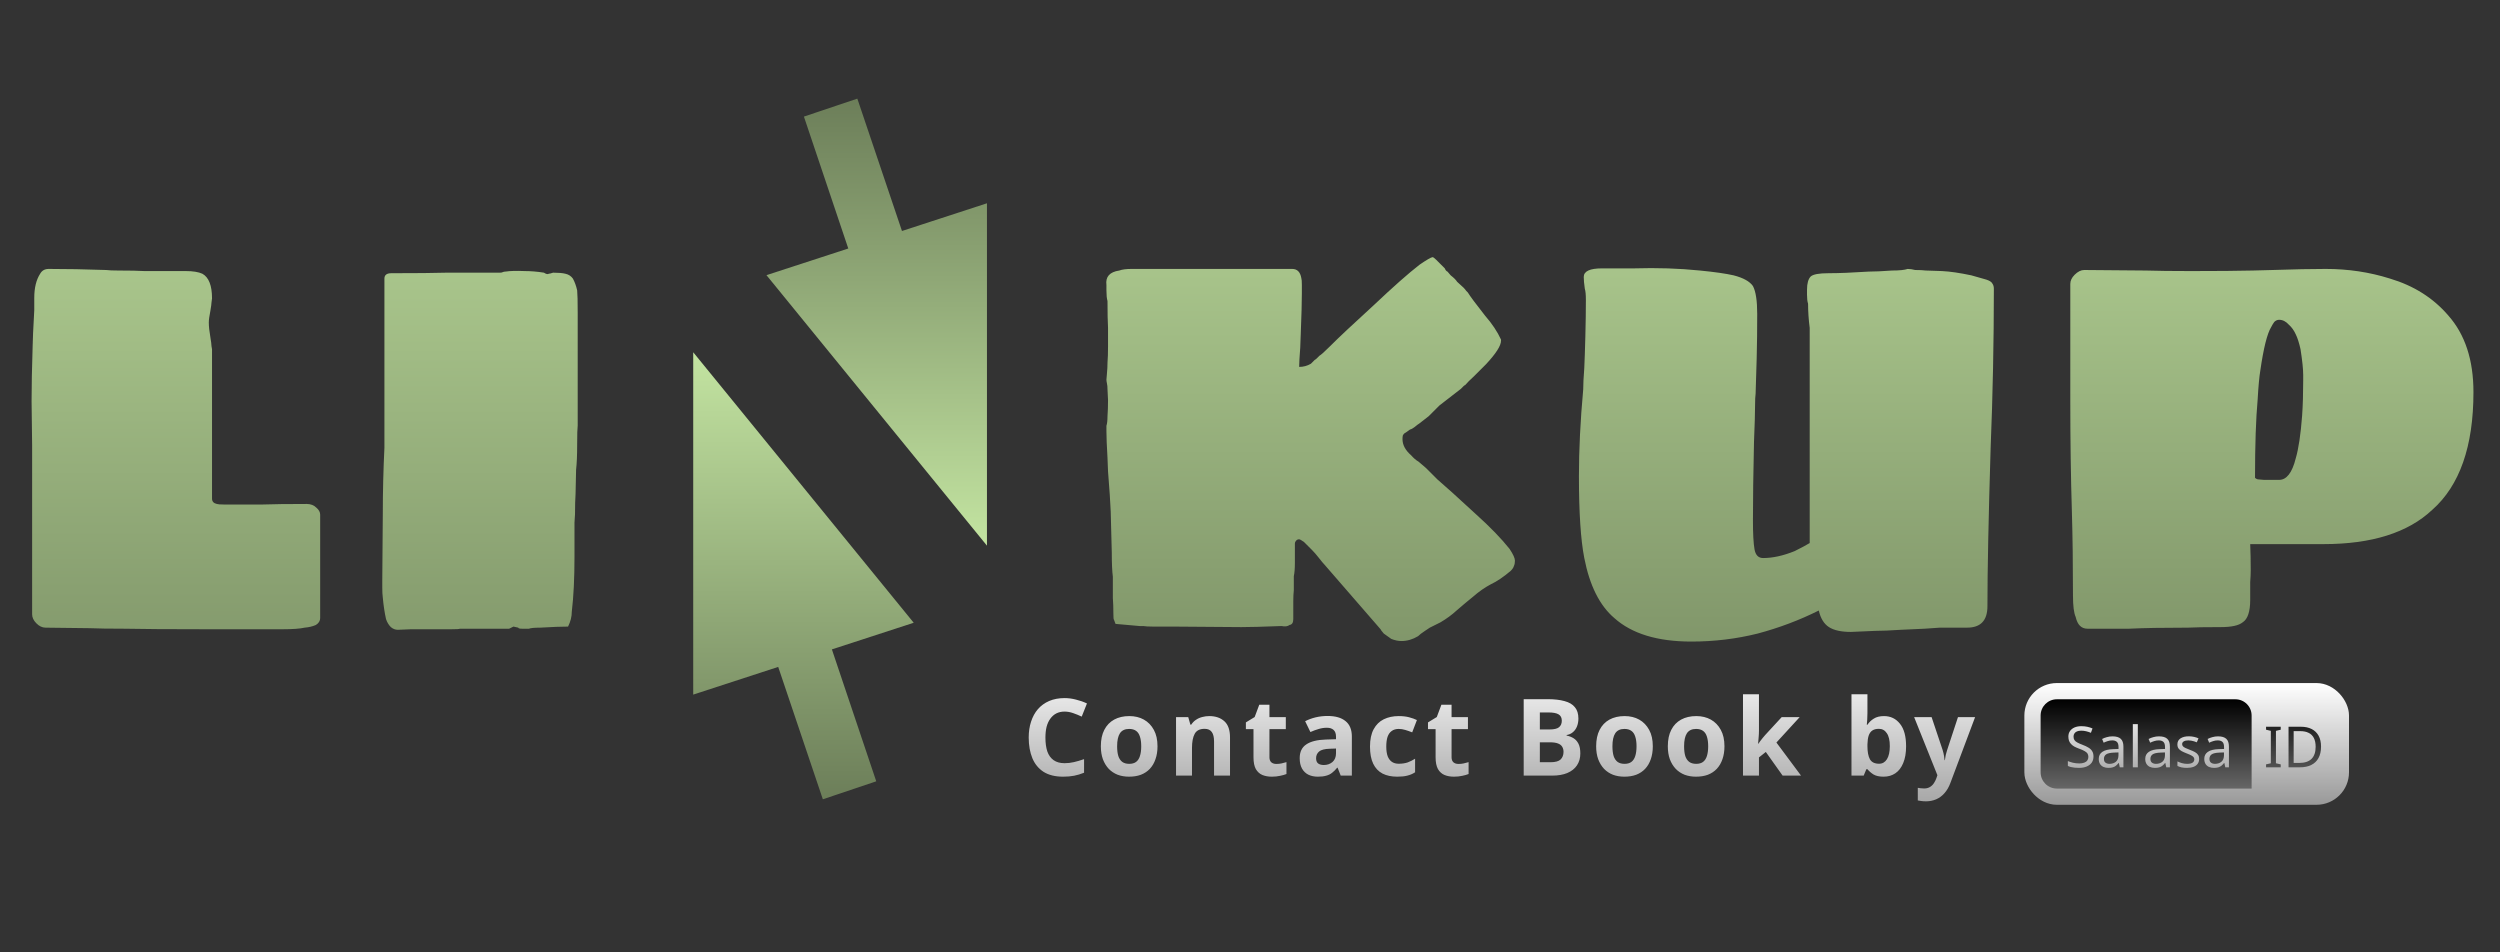 <svg width="147" height="56" viewBox="0 0 147 56" fill="none" xmlns="http://www.w3.org/2000/svg">
<rect x="0" y="0" width="147" height="56" fill="#333333" stroke="none"/>
<path d="M12.057 37C9.896 37 8.322 36.989 7.335 36.968C6.433 36.968 5.74 36.958 5.257 36.937L2.676 36.906C2.487 36.906 2.309 36.822 2.141 36.654C1.973 36.486 1.889 36.307 1.889 36.118V29.192V26.17L1.857 23.589C1.857 22.728 1.878 21.647 1.92 20.346C1.92 20.073 1.952 19.37 2.015 18.237V17.513C2.015 16.925 2.13 16.453 2.361 16.096C2.466 15.907 2.634 15.813 2.865 15.813C3.893 15.813 5.016 15.834 6.233 15.876C6.401 15.897 6.643 15.907 6.957 15.907C7.65 15.907 8.164 15.918 8.5 15.939H10.2C10.284 15.939 10.525 15.939 10.924 15.939C11.344 15.939 11.669 15.991 11.9 16.096C12.278 16.306 12.467 16.789 12.467 17.544L12.435 17.796C12.435 17.859 12.414 18.017 12.372 18.268C12.309 18.583 12.278 18.814 12.278 18.961C12.278 19.192 12.309 19.486 12.372 19.843C12.414 20.094 12.435 20.262 12.435 20.346L12.467 20.535V24.942V26.989V28.941V29.319C12.467 29.486 12.561 29.591 12.75 29.633C12.813 29.654 12.95 29.665 13.159 29.665H15.457C16.024 29.644 16.885 29.633 18.039 29.633C18.27 29.633 18.459 29.707 18.606 29.854C18.753 29.98 18.826 30.116 18.826 30.263V36.276V36.339C18.826 36.507 18.742 36.643 18.574 36.748C18.385 36.832 18.165 36.885 17.913 36.906C17.64 36.968 17.21 37 16.622 37H12.057ZM23.391 37.032C23.244 37.032 23.108 36.979 22.982 36.874C22.856 36.748 22.761 36.591 22.698 36.402C22.614 36.024 22.551 35.604 22.509 35.143C22.488 34.996 22.478 34.796 22.478 34.544V34.135L22.509 30.231C22.509 28.909 22.541 27.608 22.604 26.328V16.38C22.604 16.17 22.74 16.065 23.013 16.065C24.461 16.065 25.542 16.054 26.256 16.033H29.404C29.467 16.033 29.519 16.023 29.561 16.002C29.603 15.981 29.656 15.97 29.719 15.97C29.991 15.928 30.369 15.918 30.852 15.939C31.209 15.939 31.587 15.97 31.985 16.033C32.111 16.117 32.206 16.138 32.269 16.096C32.311 16.096 32.395 16.075 32.521 16.033C32.835 16.033 33.077 16.054 33.245 16.096C33.434 16.138 33.58 16.233 33.685 16.38C33.79 16.568 33.874 16.799 33.937 17.072C33.958 17.282 33.969 17.723 33.969 18.394V24.533V25.006C33.948 25.173 33.937 25.551 33.937 26.139C33.937 26.768 33.916 27.262 33.874 27.619L33.843 29.035C33.822 29.35 33.811 29.749 33.811 30.231L33.78 30.735V32.75C33.78 34.009 33.727 35.08 33.622 35.961C33.622 36.255 33.549 36.549 33.402 36.843C33.024 36.843 32.479 36.864 31.765 36.906C31.429 36.906 31.209 36.926 31.104 36.968H30.789H30.695C30.548 36.968 30.474 36.947 30.474 36.906C30.306 36.864 30.212 36.843 30.191 36.843L29.939 36.968H27.043C27.022 36.989 26.854 37 26.539 37H25.343H24.178L23.391 37.032Z" fill="url(#paint0_linear_166_291)"/>
<path d="M81.365 37.252C81.24 37.105 81.177 37.021 81.177 37L77.871 33.191C77.808 33.128 77.703 33.002 77.556 32.813C77.409 32.624 77.273 32.467 77.147 32.341L76.675 31.869C76.528 31.764 76.433 31.711 76.391 31.711C76.307 31.711 76.244 31.743 76.202 31.805C76.16 31.848 76.139 31.9 76.139 31.963V32.404V33.096C76.139 33.432 76.118 33.694 76.076 33.883V34.702C76.055 34.891 76.045 35.122 76.045 35.394V35.804V36.276V36.402C76.045 36.612 75.972 36.727 75.825 36.748C75.72 36.832 75.562 36.853 75.352 36.811C74.261 36.853 73.474 36.874 72.991 36.874L68.962 36.843H68.426H67.797C67.524 36.843 67.335 36.832 67.23 36.811H67.01L65.593 36.685L65.499 36.433C65.478 36.433 65.467 36.318 65.467 36.087C65.467 35.73 65.457 35.426 65.436 35.174V33.915C65.394 33.6 65.373 33.128 65.373 32.498L65.31 30.074C65.289 29.549 65.236 28.762 65.152 27.713L65.121 26.926C65.079 26.212 65.058 25.688 65.058 25.352V25.037C65.1 24.911 65.121 24.722 65.121 24.47C65.142 24.198 65.152 23.883 65.152 23.526L65.121 22.896C65.121 22.749 65.11 22.634 65.089 22.55C65.068 22.445 65.058 22.372 65.058 22.329C65.058 22.288 65.068 22.162 65.089 21.952C65.11 21.742 65.121 21.532 65.121 21.322C65.142 21.07 65.152 20.756 65.152 20.378V19.905V19.276C65.131 18.919 65.121 18.394 65.121 17.702C65.079 17.555 65.058 17.345 65.058 17.072V16.757C64.995 16.275 65.247 15.991 65.814 15.907C65.981 15.844 66.223 15.813 66.537 15.813H67.23H70.725H73.306H74.975H75.982C76.276 15.813 76.454 15.991 76.517 16.348C76.538 16.411 76.549 16.547 76.549 16.757V17.23C76.549 17.754 76.528 18.541 76.486 19.591L76.454 20.441C76.412 20.986 76.391 21.364 76.391 21.574C76.643 21.574 76.874 21.511 77.084 21.385C77.231 21.238 77.304 21.165 77.304 21.165C77.346 21.144 77.388 21.112 77.43 21.07C77.493 21.007 77.546 20.955 77.588 20.913C77.672 20.871 77.871 20.692 78.186 20.378C78.71 19.853 79.571 19.045 80.767 17.954C81.922 16.862 82.824 16.065 83.475 15.561C83.873 15.288 84.125 15.141 84.23 15.12C84.272 15.12 84.346 15.173 84.451 15.278C84.555 15.383 84.629 15.456 84.671 15.498C84.671 15.498 84.765 15.592 84.954 15.781C84.996 15.886 85.049 15.949 85.112 15.97L85.301 16.191C85.49 16.337 85.615 16.463 85.678 16.568L86.056 16.915C86.119 16.978 86.172 17.041 86.214 17.104C86.256 17.146 86.287 17.177 86.308 17.198C86.434 17.408 86.77 17.859 87.315 18.552C87.735 19.035 88.05 19.507 88.26 19.968V20.031C88.26 20.325 87.966 20.787 87.378 21.417L86.686 22.109C86.434 22.34 86.256 22.518 86.151 22.644C86.13 22.644 86.098 22.665 86.056 22.707C86.014 22.749 85.962 22.802 85.899 22.865L84.639 23.841C84.639 23.841 84.43 24.05 84.01 24.47L83.443 24.911C83.401 24.932 83.317 24.995 83.191 25.1C83.086 25.184 82.992 25.236 82.908 25.257C82.845 25.299 82.772 25.352 82.688 25.415C82.604 25.457 82.551 25.499 82.53 25.541C82.488 25.562 82.467 25.656 82.467 25.824C82.467 26.16 82.635 26.475 82.971 26.768C83.118 26.936 83.265 27.062 83.412 27.146L83.853 27.524C84.293 27.965 84.514 28.185 84.514 28.185C84.933 28.542 85.689 29.224 86.78 30.231C87.62 30.987 88.281 31.669 88.764 32.278C88.974 32.593 89.078 32.823 89.078 32.97C89.078 33.096 89.057 33.201 89.015 33.285C88.995 33.369 88.931 33.464 88.827 33.569C88.407 33.925 88.019 34.188 87.662 34.355C87.305 34.544 86.959 34.786 86.623 35.08C86.287 35.352 85.962 35.625 85.647 35.898C85.374 36.15 85.059 36.381 84.703 36.591L84.073 36.906C84.073 36.906 83.978 36.968 83.79 37.094C83.601 37.22 83.464 37.325 83.38 37.409C83.065 37.598 82.74 37.693 82.404 37.693C82.215 37.693 82.016 37.651 81.806 37.567L81.365 37.252ZM99.452 37.724C97.458 37.724 95.947 37.262 94.919 36.339C94.058 35.604 93.471 34.429 93.156 32.813C92.946 31.743 92.841 30.137 92.841 27.996C92.841 26.443 92.925 24.743 93.093 22.896C93.093 22.602 93.114 22.183 93.156 21.637C93.177 21.196 93.198 20.577 93.219 19.779C93.24 18.961 93.25 18.247 93.25 17.639C93.25 17.324 93.229 17.104 93.187 16.978C93.145 16.684 93.124 16.453 93.124 16.285C93.124 15.949 93.481 15.781 94.195 15.781H96.084C97.427 15.739 98.718 15.781 99.956 15.907C100.816 15.991 101.477 16.086 101.939 16.191C102.506 16.337 102.884 16.547 103.073 16.82C103.24 17.135 103.324 17.681 103.324 18.457C103.324 19.402 103.314 20.273 103.293 21.07C103.272 21.847 103.251 22.539 103.23 23.148C103.209 23.295 103.198 23.526 103.198 23.841C103.198 24.26 103.177 24.974 103.135 25.981C103.093 27.828 103.073 29.371 103.073 30.609C103.073 31.386 103.104 31.952 103.167 32.309C103.23 32.645 103.398 32.813 103.671 32.813C104.237 32.813 104.856 32.676 105.528 32.404C105.948 32.194 106.242 32.036 106.41 31.931V19.276C106.347 18.793 106.315 18.321 106.315 17.859C106.273 17.733 106.252 17.555 106.252 17.324V17.041C106.252 16.663 106.326 16.401 106.473 16.254C106.619 16.128 106.966 16.065 107.511 16.065C108.12 16.065 108.907 16.033 109.873 15.97C110.208 15.97 110.67 15.949 111.258 15.907C111.677 15.907 111.982 15.876 112.171 15.813C112.297 15.813 112.444 15.834 112.611 15.876C112.863 15.876 113.073 15.886 113.241 15.907L114.186 15.939C114.647 15.96 115.224 16.044 115.917 16.191L116.799 16.442C116.987 16.505 117.103 16.579 117.145 16.663C117.208 16.747 117.239 16.852 117.239 16.978C117.239 20.084 117.176 23.201 117.05 26.328C116.924 30.441 116.861 33.547 116.861 35.646C116.861 36.486 116.463 36.906 115.665 36.906H114.06C113.64 36.947 112.874 36.989 111.761 37.032C111.132 37.074 110.639 37.094 110.282 37.094L108.834 37.157C108.267 37.157 107.837 37.063 107.543 36.874C107.249 36.685 107.05 36.36 106.945 35.898C105.811 36.465 104.615 36.916 103.356 37.252C102.097 37.567 100.795 37.724 99.452 37.724ZM122.741 36.968C122.384 36.968 122.154 36.738 122.049 36.276C121.944 36.045 121.891 35.625 121.891 35.017C121.891 33.191 121.87 31.564 121.828 30.137C121.765 28.08 121.734 25.908 121.734 23.62V16.694C121.734 16.505 121.818 16.327 121.986 16.159C122.174 15.97 122.363 15.876 122.552 15.876L126.173 15.907C126.844 15.928 127.726 15.939 128.817 15.939C130.391 15.939 131.609 15.928 132.469 15.907L133.634 15.876C134.893 15.834 135.932 15.813 136.751 15.813C138.073 15.813 139.332 16.002 140.528 16.38C141.934 16.799 143.078 17.523 143.96 18.552C144.946 19.664 145.439 21.165 145.439 23.054C145.439 26.244 144.631 28.552 143.015 29.98C141.588 31.323 139.458 31.994 136.625 31.994H132.312C132.333 32.477 132.343 32.991 132.343 33.537C132.343 33.726 132.333 33.957 132.312 34.23C132.312 34.481 132.312 34.828 132.312 35.269C132.312 35.961 132.165 36.402 131.871 36.591C131.64 36.78 131.21 36.874 130.58 36.874C129.657 36.874 129.017 36.885 128.66 36.906C127.212 36.906 126.057 36.926 125.197 36.968H122.741ZM134.012 28.217C134.452 28.217 134.778 27.797 134.988 26.957C135.155 26.391 135.281 25.551 135.365 24.439C135.407 23.83 135.428 23.148 135.428 22.392V22.046C135.428 21.71 135.376 21.207 135.271 20.535C135.187 20.157 135.092 19.863 134.988 19.654C134.883 19.423 134.746 19.234 134.578 19.087C134.41 18.898 134.221 18.804 134.012 18.804C133.907 18.804 133.812 18.846 133.728 18.93C133.665 19.014 133.602 19.118 133.539 19.244C133.309 19.622 133.099 20.462 132.91 21.763C132.847 22.141 132.794 22.707 132.752 23.463C132.647 24.617 132.595 26.16 132.595 28.091C132.595 28.091 132.605 28.101 132.626 28.122C132.647 28.143 132.689 28.164 132.752 28.185L133.13 28.217H134.012Z" fill="url(#paint1_linear_166_291)"/>
<path d="M53.726 36.618L48.915 38.184L51.523 45.941L48.383 46.998L45.758 39.214L40.761 40.843V20.712L53.726 36.618Z" fill="url(#paint2_linear_166_291)"/>
<path d="M45.068 16.179L49.879 14.612L47.27 6.856L50.411 5.799L53.036 13.582L58.033 11.953V32.085L45.068 16.179Z" fill="url(#paint3_linear_166_291)"/>
<rect x="119.391" y="40.522" width="18.372" height="6.442" rx="1.551" fill="url(#paint4_linear_166_291)" stroke="url(#paint5_linear_166_291)" stroke-width="0.716"/>
<path d="M119.988 42.073C119.988 41.546 120.416 41.118 120.943 41.118H131.441C131.968 41.118 132.395 41.546 132.395 42.073V46.368H120.943C120.416 46.368 119.988 45.94 119.988 45.413V42.073Z" fill="url(#paint6_linear_166_291)"/>
<path d="M134.106 45.118H133.244V44.945L133.525 44.881V42.974L133.244 42.907V42.733H134.106V42.907L133.825 42.974V44.881L134.106 44.945V45.118ZM136.477 43.903C136.477 44.17 136.427 44.394 136.327 44.574C136.229 44.754 136.087 44.89 135.902 44.981C135.718 45.073 135.494 45.118 135.231 45.118H134.566V42.733H135.301C135.542 42.733 135.75 42.778 135.926 42.867C136.102 42.956 136.238 43.087 136.333 43.261C136.429 43.433 136.477 43.646 136.477 43.903ZM136.16 43.913C136.16 43.701 136.124 43.527 136.053 43.391C135.984 43.256 135.881 43.155 135.745 43.091C135.612 43.024 135.449 42.991 135.258 42.991H134.867V44.861H135.191C135.514 44.861 135.755 44.782 135.916 44.624C136.078 44.464 136.16 44.227 136.16 43.913Z" fill="url(#paint7_linear_166_291)"/>
<path d="M123.097 44.48C123.097 44.623 123.062 44.744 122.993 44.844C122.924 44.943 122.825 45.018 122.696 45.072C122.569 45.125 122.419 45.152 122.245 45.152C122.156 45.152 122.07 45.147 121.988 45.139C121.908 45.13 121.834 45.117 121.767 45.102C121.701 45.084 121.641 45.063 121.59 45.038V44.751C121.67 44.787 121.77 44.819 121.888 44.848C122.008 44.877 122.131 44.891 122.258 44.891C122.376 44.891 122.475 44.876 122.556 44.844C122.636 44.813 122.696 44.769 122.736 44.711C122.776 44.653 122.796 44.585 122.796 44.507C122.796 44.429 122.779 44.364 122.746 44.31C122.713 44.257 122.655 44.208 122.572 44.163C122.492 44.116 122.38 44.067 122.235 44.016C122.133 43.978 122.042 43.938 121.964 43.896C121.889 43.851 121.825 43.801 121.774 43.745C121.723 43.69 121.684 43.626 121.657 43.555C121.633 43.484 121.62 43.401 121.62 43.308C121.62 43.181 121.653 43.073 121.717 42.984C121.782 42.893 121.871 42.822 121.984 42.773C122.1 42.724 122.233 42.7 122.382 42.7C122.513 42.7 122.634 42.712 122.743 42.737C122.852 42.761 122.951 42.794 123.04 42.834L122.946 43.091C122.864 43.055 122.774 43.025 122.676 43.001C122.58 42.976 122.48 42.964 122.375 42.964C122.275 42.964 122.192 42.978 122.125 43.007C122.058 43.036 122.008 43.077 121.974 43.131C121.941 43.182 121.924 43.242 121.924 43.311C121.924 43.391 121.941 43.458 121.974 43.512C122.008 43.565 122.062 43.613 122.138 43.655C122.214 43.698 122.316 43.743 122.445 43.792C122.586 43.843 122.704 43.899 122.799 43.959C122.897 44.017 122.971 44.087 123.02 44.17C123.071 44.252 123.097 44.356 123.097 44.48ZM124.215 43.298C124.433 43.298 124.595 43.346 124.7 43.441C124.804 43.537 124.857 43.69 124.857 43.899V45.118H124.643L124.586 44.864H124.573C124.521 44.929 124.468 44.984 124.412 45.028C124.359 45.071 124.297 45.102 124.225 45.122C124.156 45.142 124.072 45.152 123.971 45.152C123.864 45.152 123.768 45.133 123.681 45.095C123.596 45.057 123.529 44.999 123.48 44.921C123.431 44.841 123.407 44.741 123.407 44.621C123.407 44.443 123.477 44.306 123.617 44.21C123.758 44.112 123.974 44.058 124.265 44.05L124.569 44.039V43.933C124.569 43.783 124.537 43.68 124.472 43.622C124.408 43.564 124.317 43.535 124.199 43.535C124.105 43.535 124.016 43.55 123.931 43.578C123.847 43.605 123.768 43.636 123.694 43.672L123.604 43.452C123.682 43.409 123.774 43.374 123.881 43.345C123.988 43.313 124.099 43.298 124.215 43.298ZM124.302 44.253C124.079 44.262 123.925 44.298 123.838 44.36C123.753 44.422 123.711 44.511 123.711 44.624C123.711 44.724 123.741 44.798 123.801 44.844C123.863 44.891 123.942 44.915 124.038 44.915C124.19 44.915 124.315 44.873 124.416 44.791C124.516 44.706 124.566 44.577 124.566 44.404V44.243L124.302 44.253ZM125.704 45.118H125.41V42.58H125.704V45.118ZM126.949 43.298C127.167 43.298 127.329 43.346 127.433 43.441C127.538 43.537 127.59 43.69 127.59 43.899V45.118H127.376L127.32 44.864H127.306C127.255 44.929 127.202 44.984 127.146 45.028C127.092 45.071 127.03 45.102 126.959 45.122C126.89 45.142 126.805 45.152 126.705 45.152C126.598 45.152 126.501 45.133 126.414 45.095C126.33 45.057 126.263 44.999 126.214 44.921C126.165 44.841 126.14 44.741 126.14 44.621C126.14 44.443 126.211 44.306 126.351 44.21C126.491 44.112 126.707 44.058 126.999 44.05L127.303 44.039V43.933C127.303 43.783 127.271 43.68 127.206 43.622C127.141 43.564 127.05 43.535 126.932 43.535C126.839 43.535 126.75 43.55 126.665 43.578C126.58 43.605 126.501 43.636 126.428 43.672L126.338 43.452C126.416 43.409 126.508 43.374 126.615 43.345C126.722 43.313 126.833 43.298 126.949 43.298ZM127.036 44.253C126.813 44.262 126.658 44.298 126.571 44.36C126.487 44.422 126.444 44.511 126.444 44.624C126.444 44.724 126.475 44.798 126.535 44.844C126.597 44.891 126.676 44.915 126.772 44.915C126.923 44.915 127.049 44.873 127.149 44.791C127.249 44.706 127.3 44.577 127.3 44.404V44.243L127.036 44.253ZM129.309 44.624C129.309 44.74 129.28 44.837 129.222 44.915C129.164 44.993 129.082 45.052 128.975 45.092C128.868 45.132 128.741 45.152 128.594 45.152C128.469 45.152 128.361 45.142 128.27 45.122C128.181 45.102 128.102 45.074 128.033 45.038V44.771C128.104 44.807 128.19 44.84 128.29 44.871C128.393 44.9 128.496 44.915 128.601 44.915C128.75 44.915 128.858 44.891 128.925 44.844C128.992 44.795 129.025 44.731 129.025 44.651C129.025 44.606 129.013 44.566 128.988 44.531C128.964 44.495 128.919 44.459 128.855 44.424C128.792 44.388 128.702 44.348 128.584 44.303C128.468 44.259 128.369 44.214 128.287 44.17C128.204 44.125 128.141 44.072 128.096 44.009C128.052 43.947 128.03 43.867 128.03 43.769C128.03 43.617 128.091 43.501 128.213 43.418C128.338 43.336 128.501 43.295 128.701 43.295C128.81 43.295 128.911 43.306 129.005 43.328C129.101 43.348 129.19 43.377 129.272 43.415L129.172 43.649C129.123 43.626 129.071 43.607 129.015 43.592C128.962 43.574 128.907 43.561 128.851 43.552C128.796 43.541 128.739 43.535 128.681 43.535C128.561 43.535 128.468 43.555 128.404 43.595C128.341 43.633 128.31 43.685 128.31 43.752C128.31 43.801 128.325 43.843 128.354 43.879C128.383 43.913 128.43 43.946 128.497 43.979C128.566 44.011 128.658 44.048 128.771 44.093C128.885 44.135 128.982 44.179 129.062 44.223C129.142 44.268 129.203 44.322 129.246 44.387C129.288 44.449 129.309 44.528 129.309 44.624ZM130.42 43.298C130.638 43.298 130.799 43.346 130.904 43.441C131.009 43.537 131.061 43.69 131.061 43.899V45.118H130.847L130.79 44.864H130.777C130.726 44.929 130.672 44.984 130.617 45.028C130.563 45.071 130.501 45.102 130.43 45.122C130.361 45.142 130.276 45.152 130.176 45.152C130.069 45.152 129.972 45.133 129.885 45.095C129.801 45.057 129.734 44.999 129.685 44.921C129.636 44.841 129.611 44.741 129.611 44.621C129.611 44.443 129.681 44.306 129.822 44.21C129.962 44.112 130.178 44.058 130.47 44.05L130.774 44.039V43.933C130.774 43.783 130.742 43.68 130.677 43.622C130.612 43.564 130.521 43.535 130.403 43.535C130.309 43.535 130.22 43.55 130.136 43.578C130.051 43.605 129.972 43.636 129.899 43.672L129.808 43.452C129.886 43.409 129.979 43.374 130.086 43.345C130.193 43.313 130.304 43.298 130.42 43.298ZM130.507 44.253C130.284 44.262 130.129 44.298 130.042 44.36C129.958 44.422 129.915 44.511 129.915 44.624C129.915 44.724 129.945 44.798 130.006 44.844C130.068 44.891 130.147 44.915 130.243 44.915C130.394 44.915 130.52 44.873 130.62 44.791C130.72 44.706 130.77 44.577 130.77 44.404V44.243L130.507 44.253Z" fill="url(#paint8_linear_166_291)"/>
<path d="M62.597 41.841C62.417 41.841 62.255 41.877 62.113 41.948C61.974 42.02 61.857 42.123 61.76 42.257C61.664 42.387 61.59 42.546 61.54 42.735C61.493 42.924 61.471 43.136 61.471 43.371C61.471 43.69 61.508 43.963 61.584 44.19C61.664 44.412 61.787 44.582 61.955 44.7C62.123 44.817 62.337 44.876 62.597 44.876C62.782 44.876 62.965 44.855 63.145 44.813C63.33 44.771 63.529 44.712 63.743 44.637V45.436C63.546 45.516 63.351 45.575 63.158 45.613C62.965 45.651 62.749 45.669 62.509 45.669C62.048 45.669 61.666 45.575 61.363 45.386C61.065 45.193 60.845 44.924 60.702 44.58C60.56 44.232 60.488 43.827 60.488 43.365C60.488 43.025 60.534 42.714 60.627 42.433C60.719 42.148 60.853 41.902 61.03 41.696C61.21 41.491 61.431 41.331 61.691 41.218C61.955 41.105 62.258 41.048 62.597 41.048C62.82 41.048 63.042 41.077 63.265 41.136C63.492 41.191 63.708 41.266 63.913 41.363L63.605 42.137C63.437 42.057 63.267 41.988 63.095 41.929C62.927 41.871 62.761 41.841 62.597 41.841ZM68.061 43.881C68.061 44.167 68.021 44.421 67.941 44.643C67.866 44.866 67.754 45.054 67.608 45.21C67.465 45.361 67.291 45.476 67.085 45.556C66.879 45.632 66.646 45.669 66.386 45.669C66.147 45.669 65.924 45.632 65.719 45.556C65.517 45.476 65.343 45.361 65.196 45.21C65.049 45.054 64.934 44.866 64.85 44.643C64.77 44.421 64.73 44.167 64.73 43.881C64.73 43.499 64.797 43.178 64.932 42.918C65.066 42.654 65.259 42.452 65.511 42.313C65.763 42.175 66.061 42.106 66.405 42.106C66.728 42.106 67.014 42.175 67.261 42.313C67.509 42.452 67.704 42.654 67.847 42.918C67.99 43.178 68.061 43.499 68.061 43.881ZM65.687 43.881C65.687 44.108 65.71 44.299 65.757 44.454C65.807 44.605 65.885 44.721 65.99 44.8C66.094 44.876 66.231 44.914 66.399 44.914C66.567 44.914 66.701 44.876 66.802 44.8C66.907 44.721 66.982 44.605 67.028 44.454C67.079 44.299 67.104 44.108 67.104 43.881C67.104 43.655 67.079 43.466 67.028 43.315C66.982 43.163 66.907 43.05 66.802 42.975C66.697 42.899 66.56 42.861 66.392 42.861C66.145 42.861 65.964 42.947 65.851 43.119C65.742 43.287 65.687 43.541 65.687 43.881ZM71.103 42.106C71.472 42.106 71.768 42.206 71.991 42.408C72.213 42.605 72.325 42.924 72.325 43.365V45.606H71.386V43.598C71.386 43.35 71.342 43.166 71.254 43.044C71.166 42.918 71.025 42.855 70.832 42.855C70.547 42.855 70.352 42.954 70.247 43.151C70.142 43.344 70.089 43.623 70.089 43.988V45.606H69.151V42.169H69.869L69.995 42.609H70.045C70.121 42.492 70.213 42.397 70.322 42.326C70.431 42.251 70.553 42.196 70.687 42.162C70.822 42.125 70.96 42.106 71.103 42.106ZM75.052 44.92C75.157 44.92 75.258 44.91 75.354 44.889C75.451 44.868 75.547 44.843 75.644 44.813V45.512C75.543 45.554 75.417 45.59 75.266 45.619C75.119 45.653 74.958 45.669 74.781 45.669C74.576 45.669 74.391 45.636 74.227 45.569C74.068 45.502 73.94 45.386 73.843 45.222C73.751 45.054 73.705 44.824 73.705 44.53V42.874H73.258V42.477L73.774 42.162L74.045 41.438H74.643V42.169H75.606V42.874H74.643V44.53C74.643 44.66 74.681 44.758 74.756 44.826C74.832 44.889 74.93 44.92 75.052 44.92ZM78.059 42.099C78.521 42.099 78.874 42.2 79.117 42.402C79.365 42.599 79.489 42.903 79.489 43.315V45.606H78.834L78.651 45.141H78.626C78.529 45.262 78.429 45.363 78.324 45.443C78.223 45.523 78.106 45.579 77.971 45.613C77.841 45.651 77.679 45.669 77.486 45.669C77.285 45.669 77.102 45.632 76.939 45.556C76.779 45.476 76.653 45.357 76.561 45.197C76.468 45.033 76.422 44.828 76.422 44.58C76.422 44.215 76.55 43.946 76.806 43.774C77.062 43.598 77.446 43.501 77.959 43.485L78.557 43.466V43.315C78.557 43.134 78.508 43.002 78.412 42.918C78.32 42.834 78.189 42.792 78.022 42.792C77.854 42.792 77.69 42.817 77.53 42.867C77.371 42.914 77.211 42.972 77.052 43.044L76.743 42.408C76.928 42.311 77.132 42.236 77.354 42.181C77.581 42.127 77.816 42.099 78.059 42.099ZM78.192 44.026C77.889 44.035 77.679 44.089 77.562 44.19C77.444 44.291 77.386 44.423 77.386 44.586C77.386 44.729 77.428 44.832 77.511 44.895C77.596 44.954 77.705 44.983 77.839 44.983C78.04 44.983 78.21 44.924 78.349 44.807C78.487 44.685 78.557 44.515 78.557 44.297V44.014L78.192 44.026ZM82.161 45.669C81.821 45.669 81.532 45.608 81.293 45.487C81.053 45.361 80.871 45.168 80.745 44.908C80.619 44.647 80.556 44.314 80.556 43.906C80.556 43.487 80.627 43.145 80.77 42.88C80.913 42.616 81.11 42.42 81.362 42.295C81.618 42.169 81.912 42.106 82.243 42.106C82.478 42.106 82.682 42.129 82.854 42.175C83.03 42.221 83.184 42.276 83.314 42.339L83.037 43.063C82.89 43.004 82.751 42.956 82.621 42.918C82.495 42.88 82.369 42.861 82.243 42.861C82.08 42.861 81.943 42.901 81.834 42.981C81.725 43.056 81.643 43.172 81.588 43.327C81.538 43.478 81.513 43.669 81.513 43.9C81.513 44.127 81.54 44.316 81.595 44.467C81.653 44.614 81.737 44.725 81.847 44.8C81.956 44.872 82.088 44.908 82.243 44.908C82.441 44.908 82.615 44.882 82.766 44.832C82.917 44.777 83.064 44.704 83.207 44.612V45.411C83.064 45.504 82.913 45.569 82.753 45.606C82.598 45.648 82.401 45.669 82.161 45.669ZM85.761 44.92C85.866 44.92 85.967 44.91 86.063 44.889C86.16 44.868 86.256 44.843 86.353 44.813V45.512C86.252 45.554 86.126 45.59 85.975 45.619C85.828 45.653 85.666 45.669 85.49 45.669C85.284 45.669 85.1 45.636 84.936 45.569C84.777 45.502 84.648 45.386 84.552 45.222C84.46 45.054 84.413 44.824 84.413 44.53V42.874H83.966V42.477L84.483 42.162L84.754 41.438H85.352V42.169H86.315V42.874H85.352V44.53C85.352 44.66 85.389 44.758 85.465 44.826C85.54 44.889 85.639 44.92 85.761 44.92ZM90.99 41.111C91.389 41.111 91.723 41.149 91.992 41.224C92.264 41.296 92.468 41.415 92.602 41.583C92.741 41.747 92.81 41.969 92.81 42.251C92.81 42.418 92.783 42.572 92.728 42.71C92.674 42.849 92.594 42.962 92.489 43.05C92.388 43.138 92.264 43.195 92.117 43.22V43.252C92.269 43.281 92.405 43.334 92.527 43.409C92.648 43.485 92.745 43.594 92.816 43.736C92.888 43.879 92.923 44.068 92.923 44.303C92.923 44.576 92.856 44.811 92.722 45.008C92.592 45.201 92.403 45.35 92.155 45.455C91.907 45.556 91.614 45.606 91.274 45.606H89.593V41.111H90.99ZM91.097 42.893C91.374 42.893 91.565 42.849 91.67 42.761C91.779 42.672 91.834 42.544 91.834 42.376C91.834 42.204 91.771 42.081 91.645 42.005C91.519 41.929 91.32 41.892 91.047 41.892H90.543V42.893H91.097ZM90.543 43.648V44.819H91.167C91.452 44.819 91.651 44.765 91.765 44.656C91.878 44.542 91.935 44.393 91.935 44.209C91.935 44.095 91.91 43.997 91.859 43.913C91.813 43.829 91.731 43.764 91.614 43.718C91.496 43.671 91.337 43.648 91.135 43.648H90.543ZM97.185 43.881C97.185 44.167 97.145 44.421 97.066 44.643C96.99 44.866 96.879 45.054 96.732 45.21C96.589 45.361 96.415 45.476 96.209 45.556C96.004 45.632 95.771 45.669 95.51 45.669C95.271 45.669 95.049 45.632 94.843 45.556C94.641 45.476 94.467 45.361 94.32 45.21C94.173 45.054 94.058 44.866 93.974 44.643C93.894 44.421 93.854 44.167 93.854 43.881C93.854 43.499 93.922 43.178 94.056 42.918C94.19 42.654 94.383 42.452 94.635 42.313C94.887 42.175 95.185 42.106 95.529 42.106C95.853 42.106 96.138 42.175 96.386 42.313C96.633 42.452 96.828 42.654 96.971 42.918C97.114 43.178 97.185 43.499 97.185 43.881ZM94.811 43.881C94.811 44.108 94.835 44.299 94.881 44.454C94.931 44.605 95.009 44.721 95.114 44.8C95.219 44.876 95.355 44.914 95.523 44.914C95.691 44.914 95.825 44.876 95.926 44.8C96.031 44.721 96.106 44.605 96.153 44.454C96.203 44.299 96.228 44.108 96.228 43.881C96.228 43.655 96.203 43.466 96.153 43.315C96.106 43.163 96.031 43.05 95.926 42.975C95.821 42.899 95.685 42.861 95.517 42.861C95.269 42.861 95.088 42.947 94.975 43.119C94.866 43.287 94.811 43.541 94.811 43.881ZM101.398 43.881C101.398 44.167 101.358 44.421 101.279 44.643C101.203 44.866 101.092 45.054 100.945 45.21C100.802 45.361 100.628 45.476 100.422 45.556C100.217 45.632 99.984 45.669 99.724 45.669C99.484 45.669 99.262 45.632 99.056 45.556C98.855 45.476 98.68 45.361 98.534 45.21C98.387 45.054 98.271 44.866 98.187 44.643C98.107 44.421 98.068 44.167 98.068 43.881C98.068 43.499 98.135 43.178 98.269 42.918C98.403 42.654 98.597 42.452 98.848 42.313C99.1 42.175 99.398 42.106 99.742 42.106C100.066 42.106 100.351 42.175 100.599 42.313C100.846 42.452 101.042 42.654 101.184 42.918C101.327 43.178 101.398 43.499 101.398 43.881ZM99.025 43.881C99.025 44.108 99.048 44.299 99.094 44.454C99.144 44.605 99.222 44.721 99.327 44.8C99.432 44.876 99.568 44.914 99.736 44.914C99.904 44.914 100.038 44.876 100.139 44.8C100.244 44.721 100.32 44.605 100.366 44.454C100.416 44.299 100.441 44.108 100.441 43.881C100.441 43.655 100.416 43.466 100.366 43.315C100.32 43.163 100.244 43.05 100.139 42.975C100.034 42.899 99.898 42.861 99.73 42.861C99.482 42.861 99.302 42.947 99.188 43.119C99.079 43.287 99.025 43.541 99.025 43.881ZM103.427 42.962C103.427 43.092 103.42 43.222 103.408 43.352C103.399 43.478 103.389 43.606 103.376 43.736H103.389C103.431 43.678 103.473 43.619 103.515 43.56C103.561 43.501 103.607 43.443 103.653 43.384C103.699 43.325 103.748 43.268 103.798 43.214L104.761 42.169H105.819L104.453 43.661L105.901 45.606H104.818L103.83 44.215L103.427 44.536V45.606H102.488V40.821H103.427V42.962ZM109.805 41.936C109.805 42.066 109.801 42.194 109.793 42.32C109.784 42.446 109.776 42.544 109.768 42.616H109.805C109.898 42.473 110.022 42.353 110.177 42.257C110.332 42.156 110.534 42.106 110.781 42.106C111.167 42.106 111.48 42.257 111.719 42.559C111.959 42.857 112.078 43.298 112.078 43.881C112.078 44.272 112.022 44.601 111.908 44.87C111.799 45.134 111.646 45.334 111.449 45.468C111.251 45.602 111.021 45.669 110.756 45.669C110.504 45.669 110.305 45.625 110.158 45.537C110.015 45.445 109.898 45.342 109.805 45.229H109.742L109.585 45.606H108.867V40.821H109.805V41.936ZM110.479 42.855C110.315 42.855 110.185 42.889 110.089 42.956C109.992 43.023 109.921 43.126 109.875 43.264C109.833 43.398 109.81 43.569 109.805 43.774V43.875C109.805 44.207 109.854 44.463 109.95 44.643C110.051 44.819 110.231 44.908 110.492 44.908C110.685 44.908 110.838 44.819 110.951 44.643C111.065 44.463 111.121 44.205 111.121 43.869C111.121 43.533 111.063 43.281 110.945 43.113C110.832 42.941 110.676 42.855 110.479 42.855ZM112.552 42.169H113.579L114.227 44.102C114.248 44.165 114.265 44.227 114.278 44.291C114.294 44.353 114.307 44.419 114.315 44.486C114.328 44.553 114.336 44.624 114.34 44.7H114.359C114.372 44.591 114.389 44.488 114.41 44.391C114.435 44.291 114.462 44.194 114.492 44.102L115.128 42.169H116.135L114.68 46.047C114.592 46.282 114.477 46.48 114.334 46.639C114.196 46.799 114.034 46.918 113.849 46.998C113.665 47.078 113.463 47.118 113.245 47.118C113.14 47.118 113.048 47.111 112.968 47.099C112.892 47.09 112.825 47.08 112.766 47.067V46.324C112.813 46.333 112.867 46.341 112.93 46.349C112.997 46.358 113.067 46.362 113.138 46.362C113.268 46.362 113.379 46.335 113.472 46.28C113.568 46.226 113.648 46.15 113.711 46.053C113.774 45.961 113.824 45.86 113.862 45.751L113.919 45.581L112.552 42.169Z" fill="url(#paint9_linear_166_291)"/>
<defs>
<linearGradient id="paint0_linear_166_291" x1="18.5" y1="0" x2="18.5" y2="52" gradientUnits="userSpaceOnUse">
<stop stop-color="#C3E4A1"/>
<stop offset="1" stop-color="#6C7E59"/>
</linearGradient>
<linearGradient id="paint1_linear_166_291" x1="104.884" y1="0" x2="104.884" y2="49.708" gradientUnits="userSpaceOnUse">
<stop stop-color="#C3E4A1"/>
<stop offset="1" stop-color="#6C7E59"/>
</linearGradient>
<linearGradient id="paint2_linear_166_291" x1="47.243" y1="20.712" x2="47.243" y2="46.998" gradientUnits="userSpaceOnUse">
<stop stop-color="#C3E4A1"/>
<stop offset="1" stop-color="#6C7E59"/>
</linearGradient>
<linearGradient id="paint3_linear_166_291" x1="51.551" y1="32.085" x2="51.551" y2="5.799" gradientUnits="userSpaceOnUse">
<stop stop-color="#C3E4A1"/>
<stop offset="1" stop-color="#6C7E59"/>
</linearGradient>
<linearGradient id="paint4_linear_166_291" x1="128.577" y1="40.164" x2="128.577" y2="47.322" gradientUnits="userSpaceOnUse">
<stop stop-color="white"/>
<stop offset="1" stop-color="#999999"/>
</linearGradient>
<linearGradient id="paint5_linear_166_291" x1="128.577" y1="40.164" x2="128.577" y2="47.322" gradientUnits="userSpaceOnUse">
<stop stop-color="white"/>
<stop offset="1" stop-color="#999999"/>
</linearGradient>
<linearGradient id="paint6_linear_166_291" x1="126.192" y1="41.118" x2="126.192" y2="46.368" gradientUnits="userSpaceOnUse">
<stop/>
<stop offset="1" stop-color="#666666"/>
</linearGradient>
<linearGradient id="paint7_linear_166_291" x1="135.11" y1="41.118" x2="135.11" y2="46.118" gradientUnits="userSpaceOnUse">
<stop/>
<stop offset="1" stop-color="#666666"/>
</linearGradient>
<linearGradient id="paint8_linear_166_291" x1="126.43" y1="41.118" x2="126.43" y2="46.368" gradientUnits="userSpaceOnUse">
<stop stop-color="white"/>
<stop offset="1" stop-color="#999999"/>
</linearGradient>
<linearGradient id="paint9_linear_166_291" x1="88.623" y1="38.606" x2="88.623" y2="48.606" gradientUnits="userSpaceOnUse">
<stop stop-color="white"/>
<stop offset="1" stop-color="#999999"/>
</linearGradient>
</defs>
</svg>
